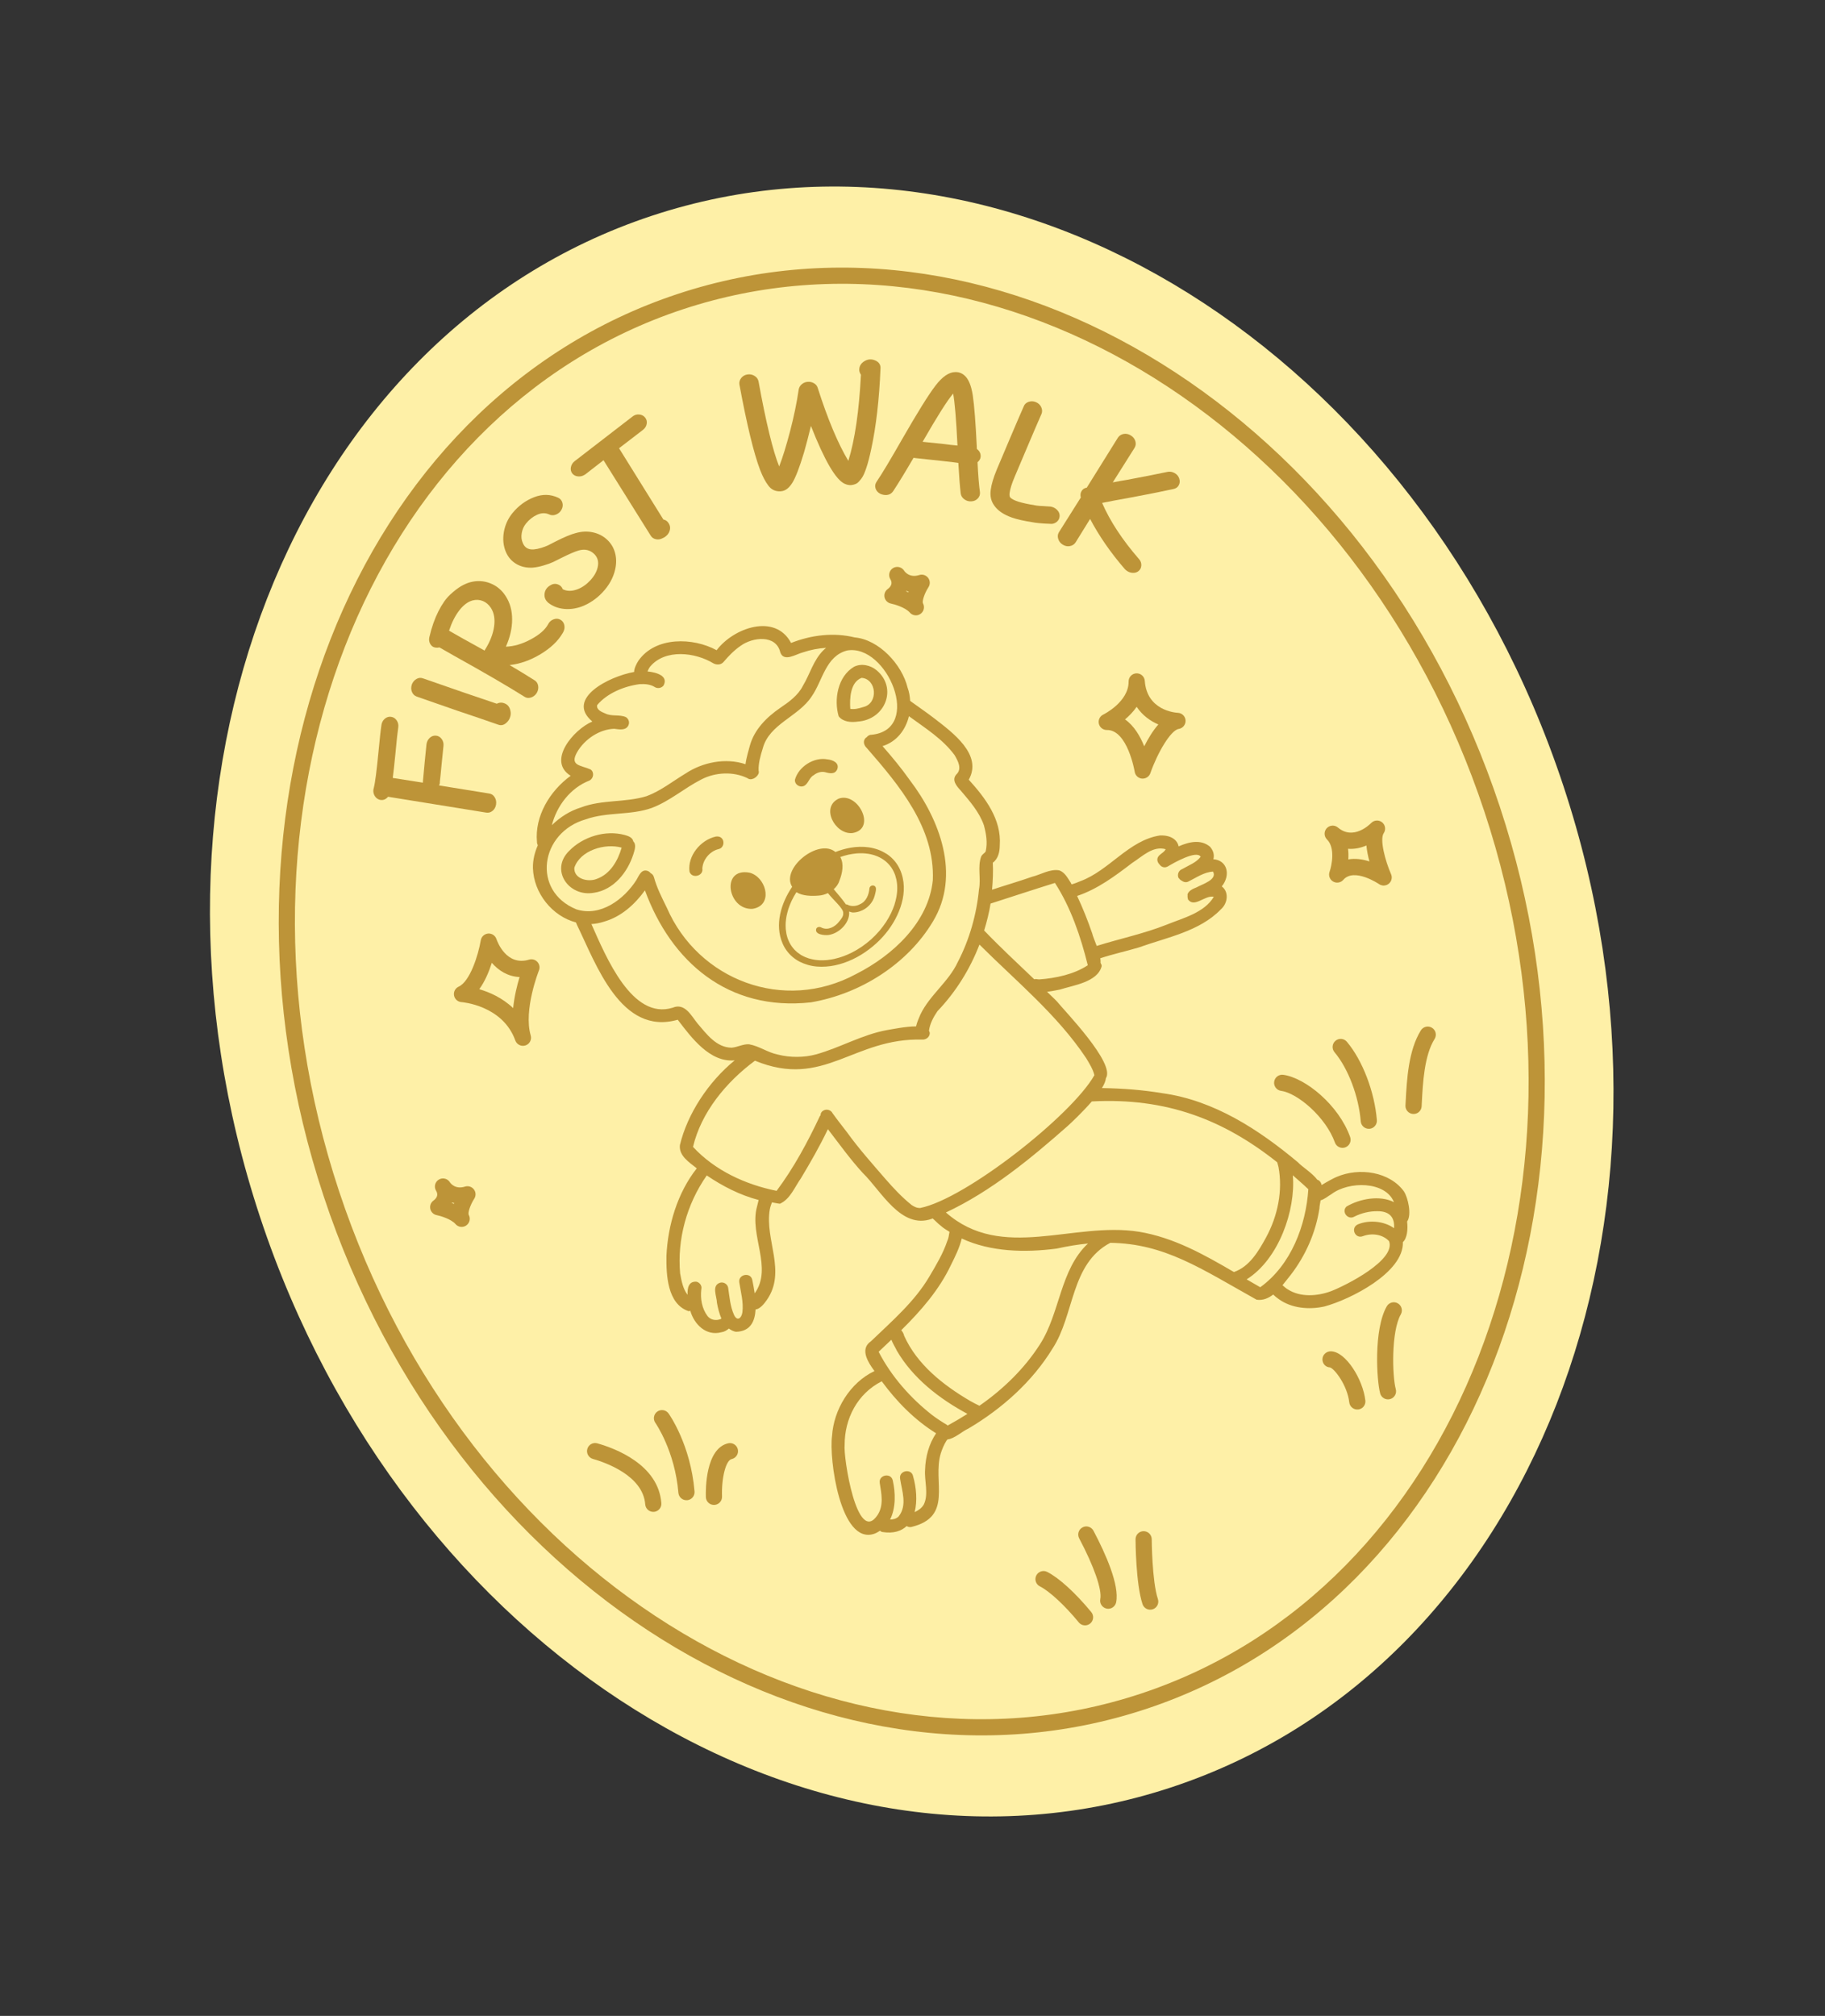 <?xml version="1.0" encoding="UTF-8"?> <svg xmlns="http://www.w3.org/2000/svg" width="115" height="127" viewBox="0 0 115 127" fill="none"><rect x="0" y="0" width="115" height="127" fill="#333333" stroke="none"/><path d="M73.844 112.589C96.52 105.079 107.564 76.831 98.51 49.495C89.457 22.16 63.735 6.088 41.059 13.599C18.383 21.109 7.339 49.357 16.393 76.692C25.446 104.028 51.168 120.099 73.844 112.589Z" fill="#FEF0A7"></path><path d="M72.215 107.664C51.782 114.432 28.537 99.943 20.397 75.366C12.257 50.79 22.258 25.291 42.691 18.523C63.124 11.756 86.37 26.245 94.509 50.82C102.649 75.396 92.648 100.897 72.215 107.664ZM43.012 19.492C23.114 26.083 13.403 51.004 21.366 75.046C29.329 99.089 51.996 113.287 71.894 106.696C91.793 100.106 101.504 75.184 93.541 51.142C85.578 27.1 62.911 12.902 43.012 19.492Z" fill="#BD9438"></path><path d="M84.757 72.288C84.495 72.375 84.21 72.237 84.117 71.976C83.553 70.397 81.781 68.868 80.726 68.723C80.447 68.685 80.251 68.427 80.29 68.149C80.328 67.869 80.584 67.674 80.865 67.712C82.261 67.904 84.36 69.62 85.078 71.632C85.172 71.898 85.034 72.19 84.769 72.284L84.758 72.288L84.757 72.288Z" fill="#BD9438"></path><path d="M86.415 71.088C86.377 71.1 86.337 71.109 86.296 71.112C86.015 71.135 85.769 70.925 85.746 70.645C85.617 69.059 84.952 67.308 84.092 66.288C83.911 66.072 83.938 65.75 84.153 65.569C84.368 65.386 84.69 65.415 84.871 65.63C85.857 66.8 86.616 68.781 86.761 70.562C86.781 70.802 86.632 71.016 86.414 71.088L86.415 71.088Z" fill="#BD9438"></path><path d="M89.233 70.154C89.174 70.173 89.11 70.183 89.045 70.179C88.764 70.163 88.547 69.923 88.563 69.642L88.576 69.411C88.648 68.045 88.745 66.175 89.534 64.912C89.683 64.673 89.998 64.6 90.237 64.75C90.476 64.9 90.549 65.214 90.399 65.453C89.749 66.493 89.66 68.21 89.594 69.465L89.582 69.698C89.57 69.914 89.426 70.091 89.233 70.154L89.233 70.154Z" fill="#BD9438"></path><path d="M85.69 88.773C85.657 88.784 85.622 88.792 85.587 88.796C85.307 88.827 85.054 88.626 85.022 88.347C84.9 87.275 84.1 86.236 83.811 86.146C83.529 86.137 83.324 85.904 83.332 85.623C83.34 85.341 83.589 85.121 83.872 85.13C84.808 85.157 85.884 86.9 86.036 88.231C86.063 88.476 85.914 88.699 85.69 88.773Z" fill="#BD9438"></path><path d="M87.622 88.133C87.613 88.136 87.605 88.139 87.597 88.141C87.325 88.216 87.044 88.056 86.97 87.785C86.75 86.983 86.547 83.763 87.385 82.298C87.525 82.054 87.835 81.968 88.08 82.109C88.324 82.248 88.409 82.56 88.27 82.805C87.654 83.883 87.73 86.701 87.953 87.515C88.026 87.778 87.878 88.049 87.622 88.134L87.622 88.133Z" fill="#BD9438"></path><path d="M68.533 102.37C68.339 102.435 68.117 102.378 67.979 102.21C67.092 101.132 66.129 100.241 65.527 99.939C65.275 99.813 65.174 99.506 65.3 99.255C65.427 99.003 65.734 98.901 65.985 99.028C66.726 99.4 67.766 100.348 68.766 101.562C68.945 101.779 68.915 102.101 68.697 102.28C68.647 102.321 68.592 102.351 68.533 102.37Z" fill="#BD9438"></path><path d="M69.994 101.324C69.913 101.351 69.824 101.358 69.734 101.341C69.458 101.285 69.278 101.017 69.334 100.741C69.451 100.153 68.941 98.686 68.002 96.912C67.871 96.663 67.966 96.354 68.215 96.223C68.461 96.09 68.772 96.186 68.904 96.436C69.674 97.894 70.549 99.86 70.333 100.94C70.295 101.126 70.161 101.269 69.992 101.325L69.994 101.324Z" fill="#BD9438"></path><path d="M72.638 101.383C72.37 101.472 72.082 101.326 71.994 101.059C71.569 99.776 71.555 97.088 71.555 96.975C71.553 96.692 71.781 96.463 72.063 96.463C72.344 96.463 72.574 96.691 72.575 96.972C72.575 96.998 72.589 99.61 72.963 100.739C73.051 101.007 72.906 101.295 72.639 101.384L72.638 101.383Z" fill="#BD9438"></path><path d="M41.328 95.22C41.288 95.233 41.248 95.241 41.205 95.245C40.923 95.266 40.679 95.055 40.658 94.775C40.52 92.943 38.1 92.12 37.362 91.911C37.09 91.834 36.933 91.552 37.009 91.281C37.086 91.009 37.368 90.852 37.638 90.929C38.791 91.255 41.492 92.276 41.674 94.698C41.692 94.937 41.543 95.149 41.327 95.22L41.328 95.22Z" fill="#BD9438"></path><path d="M43.417 94.487C43.38 94.499 43.34 94.508 43.299 94.511C43.018 94.534 42.772 94.326 42.748 94.045C42.529 91.408 41.31 89.656 41.298 89.639C41.135 89.409 41.189 89.091 41.419 88.928C41.648 88.765 41.966 88.818 42.129 89.047C42.186 89.127 43.522 91.029 43.765 93.96C43.785 94.2 43.636 94.415 43.417 94.487Z" fill="#BD9438"></path><path d="M45.15 94.782C45.104 94.797 45.056 94.806 45.006 94.808C44.724 94.818 44.489 94.597 44.479 94.315C44.463 93.805 44.461 91.253 45.886 90.925C46.161 90.864 46.433 91.037 46.494 91.312C46.556 91.587 46.378 91.857 46.108 91.921C45.74 91.986 45.458 93.105 45.497 94.281C45.505 94.513 45.358 94.713 45.149 94.782L45.15 94.782Z" fill="#BD9438"></path><path d="M24.035 45.672C24.061 45.507 24.134 45.375 24.253 45.275C24.373 45.176 24.506 45.138 24.651 45.16C24.797 45.183 24.914 45.261 25.002 45.392C25.089 45.524 25.12 45.672 25.094 45.838C25.051 46.115 24.994 46.639 24.924 47.41C24.854 48.126 24.796 48.659 24.748 49.01L26.647 49.307C26.645 49.269 26.646 49.232 26.652 49.195C26.675 48.944 26.711 48.559 26.759 48.038C26.813 47.528 26.852 47.151 26.872 46.91C26.89 46.742 26.956 46.604 27.068 46.495C27.181 46.386 27.311 46.335 27.46 46.344C27.608 46.353 27.73 46.421 27.827 46.55C27.924 46.679 27.963 46.826 27.945 46.993C27.924 47.235 27.885 47.615 27.829 48.135C27.782 48.647 27.744 49.022 27.715 49.263C27.72 49.282 27.721 49.301 27.718 49.32C27.711 49.366 27.694 49.42 27.668 49.482L30.831 49.992C30.977 50.014 31.091 50.094 31.174 50.23C31.257 50.365 31.285 50.515 31.259 50.682C31.233 50.848 31.16 50.98 31.041 51.08C30.921 51.179 30.788 51.217 30.643 51.194L24.452 50.195C24.299 50.379 24.114 50.439 23.9 50.378C23.758 50.328 23.653 50.23 23.583 50.088C23.515 49.946 23.505 49.792 23.555 49.631C23.637 49.323 23.736 48.556 23.853 47.33C23.928 46.531 23.989 45.979 24.037 45.675L24.035 45.672Z" fill="#BD9438"></path><path d="M31.647 44.27C31.936 44.321 32.108 44.492 32.164 44.782C32.198 44.924 32.187 45.07 32.13 45.218C32.084 45.34 32.013 45.443 31.92 45.526C31.754 45.683 31.576 45.724 31.384 45.65C30.718 45.416 29.862 45.124 28.817 44.774C27.791 44.421 26.937 44.125 26.255 43.883C26.117 43.83 26.018 43.733 25.958 43.59C25.898 43.448 25.896 43.292 25.951 43.124C26.011 42.968 26.108 42.851 26.244 42.773C26.379 42.695 26.52 42.684 26.665 42.74C27.332 42.974 28.181 43.27 29.215 43.625C30.08 43.915 30.777 44.153 31.305 44.334C31.415 44.276 31.529 44.255 31.646 44.27L31.647 44.27Z" fill="#BD9438"></path><path d="M34.54 39.324C34.618 39.174 34.734 39.072 34.886 39.016C35.038 38.959 35.18 38.967 35.309 39.038C35.438 39.11 35.522 39.22 35.557 39.37C35.592 39.521 35.571 39.671 35.493 39.82C35.475 39.852 35.458 39.88 35.444 39.904C35.155 40.394 34.694 40.831 34.059 41.213C33.423 41.596 32.775 41.825 32.111 41.899C32.713 42.253 33.236 42.572 33.679 42.855C33.807 42.93 33.883 43.046 33.911 43.203C33.937 43.359 33.908 43.509 33.823 43.654L33.817 43.666C33.724 43.806 33.602 43.899 33.452 43.945C33.3 43.992 33.164 43.973 33.041 43.89C32.048 43.262 30.557 42.394 28.568 41.287C28.37 41.17 28.076 41.003 27.69 40.786C27.612 40.805 27.538 40.81 27.467 40.801C27.314 40.787 27.197 40.713 27.118 40.58C27.039 40.446 27.018 40.3 27.056 40.138C27.2 39.52 27.389 38.98 27.623 38.517C27.857 38.055 28.104 37.703 28.365 37.462C28.626 37.221 28.854 37.045 29.048 36.932C29.243 36.82 29.432 36.737 29.617 36.684C30.058 36.565 30.484 36.586 30.895 36.747C31.305 36.908 31.633 37.184 31.879 37.578C32.141 37.991 32.272 38.474 32.271 39.025C32.271 39.577 32.14 40.148 31.878 40.74C32.383 40.724 32.907 40.57 33.449 40.279C33.992 39.988 34.356 39.67 34.54 39.325L34.54 39.324ZM30.568 40.924C30.88 40.426 31.068 39.943 31.135 39.474C31.201 39.006 31.136 38.615 30.938 38.303C30.803 38.094 30.632 37.948 30.425 37.863C30.217 37.779 30 37.768 29.773 37.828C29.476 37.912 29.198 38.122 28.94 38.456C28.681 38.79 28.467 39.216 28.296 39.732C28.627 39.916 28.915 40.08 29.164 40.226C29.669 40.502 30.125 40.755 30.533 40.985C30.552 40.953 30.564 40.933 30.569 40.925L30.568 40.924Z" fill="#BD9438"></path><path d="M36.279 33.584C36.654 33.477 37.016 33.462 37.367 33.539C37.719 33.616 38.02 33.774 38.27 34.012C38.513 34.244 38.677 34.522 38.761 34.846C38.845 35.169 38.846 35.511 38.765 35.871C38.646 36.401 38.375 36.889 37.952 37.334C37.573 37.733 37.143 38.024 36.661 38.208C36.28 38.347 35.904 38.397 35.533 38.359C35.161 38.321 34.837 38.196 34.562 37.985C34.365 37.823 34.283 37.623 34.317 37.384C34.35 37.159 34.474 36.987 34.688 36.869C34.826 36.782 34.969 36.76 35.115 36.803C35.262 36.846 35.369 36.933 35.438 37.062C35.444 37.08 35.449 37.099 35.454 37.116C35.72 37.254 36.028 37.257 36.378 37.128C36.679 37.015 36.95 36.827 37.194 36.564C37.439 36.302 37.594 36.028 37.66 35.744C37.741 35.396 37.665 35.113 37.433 34.891C37.17 34.642 36.846 34.572 36.461 34.68C36.224 34.751 35.88 34.898 35.427 35.123C35.182 35.25 34.988 35.346 34.848 35.411C34.706 35.477 34.513 35.547 34.266 35.62C34.02 35.695 33.786 35.742 33.563 35.761C33.179 35.782 32.838 35.706 32.54 35.531C32.241 35.357 32.021 35.104 31.879 34.777C31.715 34.39 31.672 33.97 31.75 33.517C31.829 33.065 32.014 32.662 32.305 32.309C32.68 31.856 33.131 31.527 33.659 31.322C34.188 31.118 34.695 31.131 35.179 31.36C35.312 31.423 35.399 31.528 35.44 31.676C35.48 31.824 35.461 31.97 35.381 32.113C35.302 32.257 35.186 32.357 35.033 32.418C34.88 32.478 34.733 32.473 34.594 32.405C34.363 32.301 34.114 32.309 33.848 32.428C33.582 32.548 33.348 32.731 33.148 32.977C33.007 33.15 32.916 33.353 32.876 33.585C32.836 33.817 32.859 34.025 32.945 34.21C33.063 34.503 33.292 34.638 33.633 34.613C33.781 34.6 33.94 34.568 34.108 34.516C34.277 34.464 34.417 34.412 34.531 34.358C34.643 34.305 34.804 34.222 35.011 34.112C35.54 33.843 35.962 33.666 36.28 33.583L36.279 33.584Z" fill="#BD9438"></path><path d="M40.267 26.112C40.429 26.124 40.555 26.187 40.649 26.302C40.743 26.418 40.777 26.551 40.751 26.704C40.724 26.855 40.645 26.983 40.511 27.085L39.008 28.239L41.801 32.728C41.94 32.757 42.042 32.825 42.108 32.929C42.228 33.087 42.256 33.264 42.191 33.458C42.137 33.618 42.026 33.75 41.861 33.853C41.837 33.868 41.803 33.885 41.759 33.902C41.621 33.979 41.479 34.002 41.334 33.971C41.188 33.941 41.078 33.866 41.005 33.748L38.03 28.994L36.887 29.881C36.87 29.891 36.851 29.902 36.828 29.917C36.702 29.996 36.565 30.028 36.418 30.012C36.271 29.997 36.156 29.939 36.069 29.837C35.976 29.722 35.944 29.587 35.974 29.432C36.004 29.277 36.086 29.149 36.22 29.046L39.834 26.259C39.963 26.149 40.108 26.1 40.268 26.112L40.267 26.112Z" fill="#BD9438"></path><path d="M55.181 22.72C55.395 22.826 55.495 22.987 55.484 23.203C55.404 25.162 55.209 26.855 54.901 28.28C54.799 28.766 54.695 29.167 54.588 29.485C54.483 29.802 54.376 30.029 54.27 30.164C54.163 30.301 54.082 30.389 54.024 30.431C53.967 30.473 53.892 30.506 53.8 30.53C53.608 30.586 53.416 30.568 53.221 30.476C52.659 30.215 51.952 29.001 51.1 26.833C50.959 27.421 50.816 27.973 50.669 28.487C50.38 29.449 50.132 30.094 49.923 30.424C49.716 30.753 49.482 30.928 49.222 30.948C49.193 30.951 49.171 30.953 49.152 30.954C48.853 30.961 48.61 30.844 48.424 30.603C48.237 30.362 48.061 30.029 47.897 29.605C47.497 28.549 47.062 26.752 46.592 24.218C46.572 24.071 46.61 23.936 46.708 23.813C46.806 23.691 46.936 23.616 47.097 23.591C47.258 23.566 47.408 23.596 47.545 23.68C47.683 23.764 47.766 23.878 47.797 24.025C48.27 26.625 48.705 28.413 49.099 29.387C49.316 28.827 49.546 28.085 49.787 27.165C50.027 26.244 50.209 25.366 50.33 24.532C50.357 24.398 50.423 24.288 50.529 24.201C50.634 24.115 50.757 24.066 50.896 24.055C51.035 24.044 51.166 24.074 51.288 24.142C51.41 24.211 51.49 24.31 51.528 24.439C52.158 26.408 52.801 27.941 53.457 29.035C53.867 27.717 54.132 25.908 54.251 23.607C54.198 23.529 54.163 23.445 54.148 23.356C54.127 23.094 54.238 22.892 54.479 22.749C54.702 22.616 54.934 22.607 55.178 22.72L55.181 22.72Z" fill="#BD9438"></path><path d="M61.75 31.014C61.765 31.158 61.721 31.286 61.619 31.399C61.516 31.511 61.381 31.573 61.214 31.584C61.047 31.596 60.898 31.553 60.767 31.457C60.636 31.362 60.559 31.238 60.537 31.084C60.485 30.635 60.435 29.995 60.388 29.163C60.259 29.143 59.931 29.103 59.402 29.044C58.576 28.955 58.001 28.893 57.677 28.858C57.668 28.857 57.659 28.855 57.65 28.854C57.631 28.851 57.604 28.847 57.567 28.841C57.024 29.77 56.597 30.467 56.288 30.934C56.152 31.137 55.951 31.218 55.684 31.175C55.601 31.161 55.525 31.137 55.455 31.101C55.308 31.02 55.212 30.907 55.169 30.762C55.126 30.618 55.148 30.483 55.234 30.354C55.566 29.867 56.103 28.97 56.848 27.666C57.811 25.988 58.51 24.866 58.945 24.298C59.379 23.731 59.794 23.446 60.191 23.441C60.409 23.434 60.6 23.502 60.767 23.645C61.025 23.861 61.202 24.28 61.297 24.902C61.392 25.524 61.477 26.611 61.552 28.162C61.548 28.194 61.55 28.236 61.56 28.288C61.729 28.415 61.807 28.577 61.794 28.775C61.782 28.906 61.718 29.021 61.598 29.119C61.638 29.949 61.688 30.581 61.751 31.015L61.75 31.014ZM59.515 27.977C59.589 27.988 59.719 28.005 59.904 28.026C60.089 28.047 60.233 28.062 60.335 28.069C60.252 26.392 60.16 25.301 60.061 24.794C59.689 25.233 59.048 26.247 58.138 27.833C58.379 27.855 58.838 27.903 59.515 27.977Z" fill="#BD9438"></path><path d="M66.61 32.123C66.727 32.239 66.781 32.372 66.772 32.522C66.763 32.671 66.697 32.794 66.574 32.889C66.451 32.985 66.309 33.022 66.149 32.999C66.082 32.993 65.971 32.987 65.813 32.984C65.542 32.966 65.342 32.947 65.211 32.926L65.141 32.914C64.541 32.822 64.078 32.718 63.753 32.602C63.236 32.417 62.866 32.164 62.645 31.841C62.447 31.562 62.376 31.235 62.43 30.861C62.473 30.519 62.6 30.089 62.815 29.572C63.009 29.11 63.288 28.45 63.652 27.594C64.021 26.723 64.306 26.061 64.507 25.609C64.557 25.469 64.658 25.373 64.81 25.318C64.963 25.264 65.117 25.269 65.272 25.332C65.428 25.396 65.539 25.499 65.607 25.641C65.675 25.783 65.684 25.924 65.635 26.063C65.432 26.523 65.145 27.188 64.776 28.06C64.412 28.916 64.134 29.571 63.943 30.026C63.759 30.458 63.651 30.802 63.618 31.061C63.606 31.179 63.615 31.265 63.645 31.319C63.791 31.52 64.323 31.692 65.241 31.836L65.324 31.852C65.409 31.865 65.563 31.876 65.787 31.886C65.97 31.899 66.106 31.908 66.193 31.913C66.352 31.935 66.491 32.005 66.609 32.12L66.61 32.123Z" fill="#BD9438"></path><path d="M71.77 35.216C71.88 35.341 71.929 35.479 71.918 35.631C71.908 35.783 71.842 35.904 71.722 35.994C71.627 36.062 71.517 36.093 71.394 36.09C71.271 36.087 71.157 36.054 71.053 35.991C70.989 35.953 70.934 35.91 70.887 35.861C69.99 34.825 69.258 33.769 68.691 32.693L67.77 34.181C67.685 34.303 67.567 34.377 67.414 34.404C67.261 34.432 67.113 34.402 66.97 34.314C66.826 34.227 66.731 34.106 66.683 33.952C66.635 33.798 66.649 33.657 66.726 33.532L68.106 31.342C68.069 31.204 68.081 31.077 68.141 30.96C68.21 30.828 68.324 30.749 68.482 30.721L68.489 30.71L70.45 27.562C70.535 27.441 70.653 27.367 70.806 27.338C70.959 27.311 71.107 27.341 71.25 27.428C71.401 27.52 71.499 27.642 71.543 27.794C71.587 27.945 71.57 28.085 71.494 28.211L70.12 30.39C70.382 30.337 70.687 30.283 71.037 30.226C72.183 30.01 73.025 29.844 73.563 29.729C73.715 29.696 73.863 29.72 74.011 29.799C74.159 29.879 74.257 29.994 74.307 30.145C74.357 30.296 74.349 30.437 74.279 30.569C74.21 30.7 74.097 30.779 73.938 30.808C73.382 30.932 72.532 31.102 71.386 31.319C70.518 31.473 69.872 31.595 69.448 31.683C69.948 32.834 70.721 34.01 71.767 35.214L71.77 35.216Z" fill="#BD9438"></path><path d="M33.112 65.861L33.109 65.861C32.847 65.946 32.565 65.808 32.472 65.549C31.672 63.327 29.105 63.134 29.079 63.132C28.846 63.117 28.653 62.945 28.611 62.714C28.568 62.484 28.689 62.255 28.901 62.159C29.611 61.836 30.133 60.196 30.296 59.237C30.335 59.006 30.526 58.833 30.76 58.813C30.994 58.795 31.21 58.94 31.283 59.162C31.343 59.337 31.913 60.882 33.342 60.456C33.529 60.4 33.733 60.456 33.865 60.601C33.997 60.746 34.034 60.954 33.961 61.135C33.951 61.16 32.974 63.623 33.442 65.234C33.519 65.498 33.374 65.775 33.113 65.861L33.112 65.861ZM30.201 62.319C30.834 62.504 31.647 62.854 32.335 63.51C32.411 62.766 32.586 62.063 32.74 61.553C31.985 61.52 31.404 61.13 30.991 60.657C30.817 61.202 30.562 61.822 30.201 62.318L30.201 62.319Z" fill="#BD9438"></path><path d="M72.166 49.027C72.101 49.049 72.031 49.057 71.959 49.051C71.726 49.029 71.537 48.853 71.502 48.622C71.498 48.595 71.049 45.968 69.747 45.989C69.508 45.992 69.297 45.828 69.243 45.594C69.189 45.361 69.304 45.12 69.521 45.018C69.536 45.01 71.127 44.229 71.118 42.934C71.116 42.658 71.332 42.431 71.608 42.42C71.883 42.41 72.118 42.619 72.137 42.894C72.269 44.747 74.025 44.896 74.225 44.907C74.486 44.921 74.695 45.13 74.708 45.392C74.72 45.653 74.534 45.88 74.276 45.921C73.767 46.004 72.936 47.428 72.487 48.712C72.434 48.865 72.312 48.979 72.166 49.027ZM70.891 45.322C71.467 45.721 71.852 46.394 72.102 47.016C72.341 46.544 72.641 46.039 72.991 45.641C72.491 45.425 71.986 45.071 71.626 44.528C71.406 44.846 71.144 45.111 70.892 45.322L70.891 45.322Z" fill="#BD9438"></path><path d="M87.351 55.763C87.201 55.813 87.033 55.791 86.897 55.697C86.882 55.686 85.328 54.641 84.647 55.429C84.486 55.614 84.216 55.659 84.004 55.536C83.793 55.413 83.698 55.156 83.781 54.924C83.916 54.536 84.153 53.41 83.62 52.887C83.425 52.694 83.416 52.382 83.601 52.178C83.787 51.977 84.099 51.956 84.308 52.134C85.271 52.953 86.293 51.961 86.406 51.846C86.59 51.658 86.889 51.64 87.094 51.807C87.298 51.975 87.342 52.269 87.194 52.487C86.927 52.883 87.291 54.242 87.656 55.072C87.749 55.282 87.69 55.527 87.513 55.672C87.463 55.713 87.408 55.743 87.35 55.763L87.351 55.763ZM84.961 54.142C85.401 54.064 85.864 54.131 86.293 54.269C86.206 53.951 86.133 53.605 86.103 53.264C85.753 53.414 85.357 53.505 84.945 53.473C84.974 53.702 84.976 53.93 84.961 54.142Z" fill="#BD9438"></path><path d="M29.25 77.268C29.06 77.332 28.843 77.277 28.705 77.118C28.422 76.792 27.733 76.594 27.514 76.551C27.315 76.512 27.159 76.359 27.115 76.16C27.071 75.963 27.147 75.758 27.311 75.638C27.621 75.41 27.577 75.18 27.485 75.025L27.481 75.019C27.335 74.782 27.405 74.47 27.64 74.32C27.858 74.183 28.142 74.228 28.305 74.421C28.317 74.436 28.33 74.454 28.341 74.47C28.345 74.475 28.348 74.481 28.351 74.485C28.407 74.568 28.705 74.943 29.301 74.754C29.507 74.689 29.732 74.76 29.862 74.932C29.993 75.103 30.001 75.339 29.883 75.519C29.62 75.926 29.472 76.419 29.537 76.536C29.663 76.764 29.596 77.052 29.383 77.201C29.341 77.231 29.297 77.252 29.251 77.267L29.25 77.268ZM28.466 75.781C28.514 75.8 28.561 75.82 28.609 75.842C28.614 75.826 28.62 75.809 28.625 75.793C28.574 75.783 28.524 75.77 28.476 75.756C28.473 75.764 28.47 75.773 28.466 75.781L28.466 75.781Z" fill="#BD9438"></path><path d="M57.876 38.741C57.685 38.804 57.468 38.75 57.33 38.59C57.047 38.265 56.357 38.067 56.138 38.024C55.94 37.983 55.783 37.831 55.739 37.633C55.695 37.436 55.772 37.231 55.935 37.111C56.246 36.883 56.202 36.653 56.11 36.499L56.106 36.493C55.96 36.256 56.03 35.944 56.265 35.794C56.482 35.657 56.766 35.702 56.928 35.894C56.941 35.91 56.953 35.927 56.965 35.944C56.968 35.949 56.971 35.954 56.975 35.958C57.031 36.041 57.327 36.417 57.925 36.227C58.13 36.161 58.355 36.233 58.484 36.404C58.615 36.576 58.624 36.811 58.506 36.992C58.243 37.398 58.096 37.892 58.16 38.008C58.286 38.237 58.219 38.524 58.006 38.673C57.964 38.703 57.92 38.724 57.874 38.739L57.876 38.741ZM57.092 37.253C57.139 37.273 57.187 37.293 57.235 37.315C57.239 37.297 57.245 37.281 57.25 37.266C57.199 37.255 57.15 37.243 57.101 37.229C57.098 37.237 57.095 37.245 57.091 37.254L57.092 37.253Z" fill="#BD9438"></path><path d="M47.423 57.256C47.496 57.243 47.565 57.227 47.629 57.206C48.715 56.846 48.223 55.23 47.235 54.979C45.397 54.632 45.846 57.352 47.424 57.256L47.423 57.256Z" fill="#BD9438"></path><path d="M53.696 52.484C53.775 52.472 53.846 52.456 53.913 52.433C54.529 52.229 54.56 51.6 54.29 51.071C54.019 50.536 53.443 50.103 52.855 50.311C51.69 50.849 52.617 52.574 53.697 52.483L53.696 52.484Z" fill="#BD9438"></path><path d="M43.975 55.158C44.154 55.099 44.296 54.94 44.257 54.718C44.285 54.17 44.718 53.632 45.269 53.495C45.74 53.402 45.692 52.619 45.109 52.702C44.132 52.917 43.313 53.938 43.449 54.915C43.526 55.161 43.774 55.224 43.974 55.158L43.975 55.158Z" fill="#BD9438"></path><path d="M50.481 49.549C50.535 49.549 50.582 49.541 50.625 49.527C50.928 49.427 50.976 48.986 51.279 48.834C51.449 48.69 51.728 48.588 51.961 48.639C52.258 48.718 52.621 48.816 52.764 48.446C52.899 48.051 52.466 47.87 52.137 47.84C51.285 47.675 50.311 48.308 50.092 49.124C50.069 49.326 50.232 49.507 50.429 49.541C50.446 49.544 50.463 49.545 50.482 49.547L50.481 49.549Z" fill="#BD9438"></path><path d="M49.923 60.27C50.066 60.391 50.223 60.502 50.392 60.587C50.557 60.669 50.727 60.736 50.905 60.787C51.274 60.895 51.668 60.921 52.052 60.893C52.428 60.869 52.799 60.786 53.157 60.667L53.178 60.66C53.937 60.402 54.626 59.966 55.217 59.43C55.77 58.929 56.231 58.318 56.543 57.649C56.843 57.008 57.018 56.284 56.932 55.585C56.886 55.208 56.772 54.848 56.575 54.522C56.399 54.232 56.147 53.97 55.858 53.787C55.695 53.687 55.529 53.601 55.352 53.535C55.158 53.464 54.958 53.413 54.754 53.383C54.373 53.327 53.975 53.34 53.593 53.406C53.267 53.464 52.95 53.554 52.644 53.676C51.576 52.784 49.187 54.714 49.916 55.869C49.21 56.916 48.805 58.261 49.314 59.438C49.449 59.753 49.66 60.044 49.924 60.269L49.923 60.27ZM49.555 58.827C49.538 58.728 49.523 58.63 49.513 58.528C49.504 58.396 49.503 58.263 49.509 58.131C49.52 57.992 49.537 57.859 49.56 57.725C49.592 57.572 49.632 57.416 49.678 57.263C49.731 57.103 49.803 56.921 49.887 56.741C49.968 56.573 50.07 56.387 50.185 56.206C50.583 56.456 51.146 56.457 51.606 56.42C51.806 56.406 51.994 56.346 52.17 56.264C52.5 56.691 53.163 57.243 53.134 57.519C53.157 57.73 52.997 57.907 52.87 58.064C52.629 58.384 52.173 58.635 51.77 58.44C51.669 58.373 51.502 58.381 51.439 58.501C51.308 58.88 51.941 58.932 52.203 58.904C52.28 58.895 52.359 58.875 52.439 58.849C53.036 58.651 53.568 58.035 53.505 57.426C53.587 57.443 53.661 57.486 53.747 57.486C53.895 57.486 54.037 57.46 54.174 57.415C54.634 57.262 55.006 56.881 55.124 56.404C55.163 56.205 55.319 55.837 55.019 55.784C54.909 55.774 54.797 55.855 54.787 55.965C54.752 56.364 54.585 56.8 54.184 56.969C53.948 57.099 53.63 57.125 53.39 56.987C53.361 56.972 53.336 56.982 53.308 56.98C53.074 56.649 52.802 56.334 52.536 56.02C52.693 55.877 52.825 55.707 52.892 55.491C53.077 55.029 53.2 54.424 52.947 53.992C53.1 53.938 53.28 53.886 53.462 53.843C53.614 53.811 53.794 53.782 53.974 53.764C54.091 53.756 54.231 53.752 54.372 53.756C54.49 53.762 54.611 53.773 54.729 53.791C54.819 53.806 54.934 53.831 55.047 53.863C55.122 53.887 55.22 53.92 55.316 53.962C55.392 53.995 55.488 54.045 55.582 54.1C55.64 54.136 55.718 54.19 55.792 54.249C55.859 54.304 55.921 54.361 55.978 54.422C56.042 54.491 56.103 54.564 56.16 54.643C56.208 54.714 56.254 54.789 56.293 54.866C56.334 54.949 56.372 55.035 56.405 55.123C56.432 55.206 56.46 55.306 56.484 55.407C56.506 55.517 56.523 55.634 56.533 55.752C56.54 55.878 56.54 56.003 56.534 56.13C56.523 56.255 56.51 56.38 56.487 56.503C56.455 56.674 56.41 56.843 56.359 57.012C56.299 57.185 56.231 57.353 56.152 57.521C56.065 57.701 55.955 57.897 55.831 58.089C55.706 58.278 55.565 58.466 55.413 58.647C55.249 58.834 55.077 59.011 54.892 59.181L54.882 59.189C54.882 59.189 54.882 59.191 54.88 59.191C54.695 59.354 54.5 59.506 54.297 59.646C54.095 59.783 53.887 59.905 53.669 60.017C53.509 60.097 53.319 60.179 53.126 60.25C52.96 60.31 52.767 60.366 52.569 60.411L52.56 60.414C52.56 60.414 52.554 60.414 52.55 60.416C52.412 60.443 52.268 60.466 52.124 60.482C52.122 60.483 52.113 60.484 52.105 60.483L52.104 60.484C51.957 60.497 51.814 60.5 51.666 60.496C51.561 60.491 51.455 60.481 51.348 60.466C51.218 60.444 51.089 60.415 50.962 60.379C50.907 60.361 50.828 60.332 50.749 60.3C50.658 60.261 50.573 60.217 50.487 60.169L50.484 60.167C50.484 60.167 50.476 60.162 50.471 60.16C50.397 60.112 50.314 60.053 50.233 59.991C50.175 59.941 50.119 59.887 50.066 59.834C50.009 59.769 49.952 59.704 49.902 59.634C49.844 59.553 49.792 59.468 49.745 59.378C49.708 59.302 49.666 59.206 49.63 59.108C49.607 59.032 49.578 58.932 49.555 58.828L49.555 58.827Z" fill="#BD9438"></path><path d="M37.425 56.244C38.681 56.057 39.542 54.953 39.906 53.83C39.983 53.571 40.123 53.224 39.905 53.006C39.863 52.76 39.588 52.666 39.372 52.605C38.154 52.274 36.734 52.707 35.859 53.61C34.638 54.817 35.849 56.529 37.425 56.243L37.425 56.244ZM36.192 54.664C36.557 53.568 38.124 53.105 39.172 53.4C39.172 53.4 39.172 53.4 39.172 53.401C38.937 54.212 38.464 55.062 37.603 55.37C37.046 55.597 36.143 55.36 36.192 54.664Z" fill="#BD9438"></path><path d="M54.039 45.46C55.789 45.347 56.575 43.344 55.237 42.226C54.862 41.91 54.275 41.769 53.81 42.009C52.782 42.62 52.539 44.085 52.848 45.125C53.116 45.477 53.614 45.522 54.04 45.461L54.039 45.46ZM54.294 42.704C55.243 42.775 55.364 44.308 54.412 44.539C54.145 44.622 53.86 44.705 53.58 44.657C53.535 44.022 53.571 42.976 54.294 42.704Z" fill="#BD9438"></path><path d="M88.484 75.08C87.576 73.808 85.65 73.533 84.227 74.144C84.041 74.22 83.633 74.442 83.281 74.656C83.246 74.492 83.16 74.372 83.004 74.318C82.701 73.905 82.012 73.478 81.791 73.227C79.337 71.177 76.513 69.317 73.227 68.868C71.997 68.663 70.75 68.568 69.498 68.549C69.477 68.551 69.455 68.55 69.434 68.55C69.583 68.311 69.672 68.099 69.688 67.922C70.302 66.995 67.088 63.694 66.6 63.088C66.401 62.878 66.183 62.688 65.979 62.483C66.249 62.449 66.519 62.394 66.78 62.344C67.648 62.067 69.157 61.875 69.418 60.875C69.429 60.796 69.387 60.729 69.35 60.664C69.354 60.572 69.35 60.475 69.332 60.37C70.132 60.105 70.958 59.929 71.765 59.687C73.526 59.054 75.584 58.681 76.922 57.298C77.397 56.887 77.43 56.16 76.988 55.843C77.566 55.132 77.341 54.194 76.459 54.131C76.524 53.883 76.482 53.618 76.248 53.343C75.681 52.867 74.949 53.023 74.269 53.321C74.189 52.913 73.78 52.599 73.08 52.635C71.118 52.943 69.902 54.843 68.072 55.516C67.933 55.577 67.719 55.663 67.523 55.716C67.504 55.683 67.492 55.646 67.473 55.612C67.281 55.322 67.107 54.963 66.755 54.834C66.172 54.723 65.59 55.099 65.031 55.237C64.198 55.528 63.351 55.774 62.513 56.051C62.563 55.486 62.589 54.918 62.56 54.35C62.905 54.096 62.996 53.66 62.999 53.262C63.117 51.623 62.092 50.274 61.045 49.12C61.935 47.54 60.022 46.151 58.913 45.287C58.405 44.895 57.873 44.534 57.353 44.157C57.334 43.87 57.29 43.588 57.192 43.327C56.836 41.851 55.376 40.29 53.857 40.157C52.538 39.831 51.12 40.003 49.849 40.506C48.846 38.615 46.225 39.549 45.157 40.963C43.671 40.151 41.299 40.093 40.229 41.625C40.107 41.816 39.963 42.096 39.958 42.334C38.408 42.6 35.6 44.011 37.326 45.455C36.153 45.949 34.447 47.942 35.96 48.874C34.639 49.832 33.683 51.429 33.837 53.048C33.832 53.123 33.868 53.188 33.889 53.256C33.691 53.704 33.573 54.182 33.582 54.677C33.622 56.255 34.793 57.72 36.294 58.113C36.315 58.164 36.337 58.216 36.356 58.265C37.553 60.711 39.12 65.274 42.706 64.242C43.582 65.387 44.734 66.947 46.296 66.801C44.636 68.156 43.313 70.175 42.844 72.138C42.769 72.804 43.407 73.21 43.907 73.604C42.684 75.152 42.081 77.204 41.995 79.12C41.98 80.302 42.043 82.144 43.385 82.601C43.431 82.61 43.458 82.581 43.498 82.578C43.739 83.425 44.49 84.191 45.458 83.93C45.622 83.911 45.794 83.815 45.93 83.697C46.058 83.79 46.196 83.873 46.376 83.902C47.289 83.879 47.571 83.242 47.611 82.495C47.891 82.466 48.157 82.132 48.315 81.905C49.58 80.097 48.178 78.114 48.507 76.196C48.536 76.043 48.587 75.894 48.642 75.747C48.81 75.772 48.976 75.819 49.147 75.834C49.795 75.542 50.077 74.784 50.465 74.237C51.074 73.225 51.662 72.198 52.169 71.135C52.884 72.067 53.569 73.023 54.364 73.893C55.519 75.007 56.773 77.482 58.718 76.783C58.736 76.776 58.752 76.767 58.77 76.76C58.803 76.79 58.837 76.819 58.866 76.848C59.036 77.013 59.211 77.174 59.398 77.319C59.537 77.426 59.687 77.51 59.832 77.603C59.794 77.804 59.774 78.02 59.691 78.183C59.427 78.972 58.996 79.688 58.568 80.413C57.635 82.003 56.203 83.229 54.876 84.505C54.249 84.931 54.595 85.625 54.919 86.114C54.977 86.204 55.044 86.288 55.104 86.376C53.552 87.11 52.534 88.812 52.43 90.466C52.229 91.839 52.941 97.358 55.093 96.625C55.228 96.575 55.341 96.507 55.451 96.436C55.501 96.465 55.534 96.509 55.605 96.516C56.318 96.626 56.797 96.452 57.134 96.141C57.211 96.189 57.304 96.222 57.422 96.199C60.099 95.558 58.743 93.34 59.281 91.564C59.359 91.317 59.474 91.025 59.64 90.762C59.66 90.734 59.685 90.706 59.709 90.678C60.128 90.651 60.677 90.138 61.02 89.999C63.147 88.739 65.049 87.045 66.33 84.948C67.715 82.83 67.451 79.618 69.965 78.296C69.965 78.296 69.965 78.296 69.966 78.296C73.394 78.348 75.662 79.912 79.184 81.881C79.584 81.938 79.925 81.789 80.228 81.555C80.343 81.667 80.474 81.772 80.585 81.847C81.388 82.423 82.481 82.522 83.447 82.31C85.075 81.875 88.468 80.171 88.4 78.251C88.669 78.014 88.725 77.445 88.667 76.956C88.976 76.52 88.709 75.428 88.479 75.081L88.484 75.08ZM71.346 54.362C71.966 53.969 72.648 53.264 73.452 53.499C73.376 53.671 73.188 53.755 73.056 53.883C72.871 54.058 72.908 54.272 73.029 54.418C73.033 54.425 73.034 54.43 73.037 54.436C73.047 54.446 73.056 54.451 73.067 54.461C73.173 54.612 73.365 54.706 73.585 54.587C73.936 54.373 75.409 53.533 75.658 53.977C75.373 54.348 74.932 54.499 74.5 54.749C74.278 54.83 74.18 55.066 74.25 55.276C74.262 55.313 74.297 55.337 74.322 55.368C74.323 55.373 74.322 55.375 74.323 55.379C74.328 55.386 74.336 55.386 74.34 55.392C74.375 55.429 74.408 55.457 74.455 55.479C74.581 55.571 74.741 55.615 74.888 55.534C75.384 55.292 75.862 54.944 76.439 54.91C76.723 55.422 75.755 55.703 75.403 55.902C75.185 55.986 74.887 56.118 74.83 56.346C74.822 56.373 74.838 56.398 74.834 56.425C74.834 56.472 74.822 56.514 74.843 56.568C74.844 56.572 74.847 56.57 74.848 56.574C74.857 56.602 74.843 56.633 74.857 56.659C75.261 57.226 75.934 56.368 76.486 56.499C75.883 57.508 74.556 57.831 73.513 58.254C72.086 58.821 70.577 59.133 69.108 59.593C68.988 59.271 68.862 58.975 68.822 58.798C68.546 57.999 68.235 57.209 67.873 56.444C69.169 56.011 70.275 55.18 71.346 54.362ZM66.476 55.624C67.477 57.173 68.102 59.01 68.545 60.809C67.687 61.38 66.531 61.626 65.5 61.701C65.434 61.698 65.368 61.696 65.304 61.683C65.253 61.667 65.218 61.694 65.172 61.694C64.11 60.681 63.034 59.682 62.015 58.621C62.184 58.064 62.328 57.5 62.419 56.925C63.771 56.492 65.121 56.045 66.476 55.623L66.476 55.624ZM37.144 49.172C37.411 49.039 37.461 48.645 37.214 48.475C36.58 48.197 35.862 48.25 36.382 47.357C36.849 46.571 37.764 45.945 38.701 45.912C39.002 45.95 39.441 46.042 39.6 45.693C39.688 45.501 39.613 45.283 39.435 45.175C39.026 44.997 38.542 45.153 38.132 44.944C37.91 44.859 37.562 44.702 37.63 44.418C38.261 43.667 39.333 43.227 40.319 43.099C40.647 43.083 40.99 43.109 41.268 43.289C41.427 43.387 41.671 43.362 41.812 43.188C42.13 42.591 41.397 42.36 40.8 42.3C40.849 42.191 40.9 42.083 40.964 41.999C41.916 40.862 43.817 41.093 44.958 41.793C45.157 41.894 45.404 41.897 45.573 41.726C45.895 41.345 46.246 40.979 46.661 40.692C47.428 40.129 48.901 39.967 49.167 41.09C49.39 41.746 50.168 41.199 50.616 41.093C51.084 40.935 51.568 40.845 52.055 40.813C51.998 40.866 51.938 40.91 51.882 40.969C51.251 41.598 51.043 42.462 50.593 43.207C50.294 43.804 49.72 44.222 49.168 44.593C48.299 45.192 47.531 45.959 47.25 46.982C47.195 47.203 47.034 47.695 46.977 48.145C45.735 47.727 44.274 48.013 43.183 48.741C42.374 49.228 41.644 49.821 40.748 50.156C39.402 50.574 37.941 50.36 36.611 50.868C35.924 51.078 35.29 51.477 34.775 51.987C35.08 50.774 35.941 49.637 37.145 49.173L37.144 49.172ZM36.917 51.614C38.257 51.141 39.724 51.375 41.063 50.902C42.208 50.472 43.131 49.64 44.213 49.095C45.086 48.648 46.203 48.593 47.089 49.018C47.228 49.123 47.367 49.103 47.492 49.045C47.496 49.044 47.498 49.047 47.502 49.047C47.519 49.042 47.528 49.022 47.544 49.016C47.59 48.986 47.635 48.965 47.669 48.922C47.775 48.821 47.849 48.69 47.802 48.548C47.782 48.098 47.922 47.598 48.063 47.153C48.467 45.602 50.326 45.15 51.15 43.868C51.84 42.883 52.021 41.333 53.381 40.98C55.908 40.547 58.175 45.975 54.912 46.29C54.78 46.285 54.674 46.362 54.597 46.462C54.584 46.471 54.566 46.468 54.556 46.48C54.352 46.678 54.436 46.962 54.625 47.13C56.666 49.478 58.919 52.151 58.78 55.45C58.52 58.086 56.281 60.18 53.953 61.359C49.386 63.832 43.987 61.73 42.016 57.178C41.716 56.567 41.388 55.934 41.208 55.264C41.172 55.137 41.095 55.054 41.003 55.011C40.963 54.96 40.91 54.912 40.83 54.874C40.411 54.714 40.264 55.175 40.097 55.448C39.319 56.659 37.837 57.778 36.319 57.288C33.485 56.134 34.029 52.436 36.917 51.615L36.917 51.614ZM43.946 64.468C43.566 64.002 43.156 63.155 42.387 63.485C39.839 64.275 38.204 60.325 37.267 58.215C37.532 58.198 37.8 58.151 38.07 58.06C39.143 57.754 40.004 56.974 40.637 56.096C40.637 56.096 40.638 56.093 40.64 56.092C42.282 60.577 45.874 63.726 51.098 63.147C54.206 62.619 57.187 60.739 58.791 58.046C60.554 55.118 59.211 51.616 57.329 49.145C56.8 48.399 56.217 47.691 55.612 47.004C56.501 46.732 57.068 45.98 57.275 45.119C57.279 45.123 57.287 45.127 57.291 45.131C58.311 45.879 59.389 46.543 60.151 47.57C60.36 47.931 60.645 48.439 60.26 48.792C59.947 49.147 60.289 49.535 60.537 49.803C61.108 50.474 61.708 51.153 62 51.992C62.139 52.514 62.239 53.069 62.113 53.635C62.039 53.77 61.913 53.789 61.826 53.964C61.588 54.622 61.826 55.353 61.688 56.038C61.543 57.579 61.09 59.203 60.352 60.611C59.783 61.846 58.586 62.687 57.997 63.914C57.918 64.106 57.783 64.392 57.725 64.661C57.065 64.661 56.218 64.843 55.887 64.895C54.319 65.182 52.948 66.002 51.423 66.425C50.681 66.629 49.792 66.636 49.024 66.439C48.382 66.314 47.844 65.901 47.202 65.789C46.825 65.764 46.493 65.967 46.11 66.003C45.146 66.002 44.524 65.143 43.946 64.47L43.946 64.468ZM47.696 76.038C47.216 77.828 48.709 79.875 47.556 81.48C47.511 81.171 47.453 80.876 47.405 80.638C47.306 80.118 46.498 80.275 46.586 80.794C46.682 81.425 46.86 82.026 46.781 82.677C46.723 83.054 46.451 83.265 46.252 82.832C46.011 82.298 45.971 81.701 45.883 81.124C45.844 80.906 45.623 80.76 45.401 80.803C44.809 80.961 45.172 81.67 45.178 82.08C45.236 82.391 45.321 82.75 45.46 83.072C45.443 83.087 45.417 83.086 45.4 83.103C45.114 83.219 44.767 83.153 44.582 82.907C44.228 82.433 44.122 81.817 44.191 81.225C44.252 81.011 44.091 80.787 43.878 80.745C43.397 80.72 43.307 81.13 43.328 81.572C43.037 81.217 42.94 80.672 42.858 80.228C42.664 78.086 43.27 75.856 44.536 74.052C45.526 74.724 46.63 75.293 47.805 75.599C47.766 75.749 47.733 75.901 47.697 76.038L47.696 76.038ZM57.436 75.908C56.838 75.428 56.315 74.868 55.813 74.295C54.976 73.324 54.122 72.374 53.373 71.332C53.069 70.93 52.752 70.542 52.462 70.13C52.374 69.95 52.143 69.863 51.95 69.934C51.76 70.01 51.707 70.137 51.702 70.275C51.691 70.29 51.674 70.289 51.666 70.307C50.901 71.935 50.03 73.559 48.937 75.022C46.961 74.624 45.041 73.734 43.669 72.253C44.181 70.087 45.744 68.175 47.573 66.823C51.94 68.617 53.749 65.363 58.137 65.493C58.359 65.494 58.567 65.345 58.587 65.112C58.594 65.039 58.564 64.989 58.537 64.936C58.597 64.489 58.816 64.081 59.069 63.707C60.237 62.485 61.126 61.049 61.719 59.508C64.037 61.821 66.623 63.927 68.446 66.666C68.642 66.996 68.871 67.355 68.963 67.741C68.961 67.745 68.955 67.745 68.954 67.749C67.526 70.269 60.845 75.533 57.986 76.102C57.766 76.107 57.625 76.032 57.436 75.91L57.436 75.908ZM58.293 92.587C58.237 93.272 58.535 94.119 58.212 94.782C58.085 95.006 57.872 95.154 57.635 95.264C57.815 94.565 57.741 93.709 57.538 93.004C57.437 92.481 56.627 92.644 56.719 93.161C56.834 93.937 57.187 94.837 56.621 95.541C56.47 95.686 56.283 95.726 56.087 95.73C56.457 95.003 56.431 94.032 56.258 93.273C56.154 92.754 55.348 92.91 55.437 93.431C55.541 94.091 55.7 94.833 55.301 95.441C54.001 97.41 53.132 91.768 53.224 91.025C53.218 89.385 54.023 87.796 55.562 87.021C56.501 88.299 57.627 89.45 58.987 90.297C58.528 90.976 58.319 91.789 58.292 92.588L58.293 92.587ZM59.706 89.813C59.691 89.801 59.696 89.782 59.678 89.77C59.351 89.578 59.035 89.37 58.733 89.142C57.383 88.086 56.167 86.717 55.366 85.161C55.634 84.912 55.901 84.655 56.168 84.402C56.262 84.648 56.428 84.903 56.511 85.089C57.526 86.829 59.18 88.112 60.961 89.073C60.551 89.334 60.134 89.579 59.706 89.812L59.706 89.813ZM65.531 84.692C64.562 86.209 63.228 87.512 61.717 88.561C61.517 88.466 61.32 88.365 61.128 88.255C59.442 87.266 57.782 85.961 56.974 84.154C56.946 84.027 56.882 83.897 56.789 83.804C58.028 82.58 59.179 81.266 59.923 79.692C60.186 79.169 60.464 78.603 60.603 78.025C62.418 78.871 64.579 78.921 66.577 78.661C67.284 78.505 67.94 78.401 68.557 78.34C66.788 79.997 66.808 82.715 65.53 84.693L65.531 84.692ZM71.766 77.599C67.614 76.941 63.131 79.49 59.606 76.385C62.456 75.048 64.95 72.99 67.284 70.931C67.495 70.74 68.201 70.079 68.801 69.389C73.529 69.137 77.133 70.564 80.482 73.224C80.509 73.322 80.539 73.421 80.562 73.514C80.841 75.009 80.516 76.604 79.776 77.965C79.31 78.814 78.741 79.797 77.758 80.135C77.756 80.135 77.755 80.136 77.753 80.136C75.873 79.038 73.959 77.96 71.765 77.598L71.766 77.599ZM79.415 81.094C79.409 81.091 79.404 81.088 79.398 81.086C79.117 80.929 78.836 80.763 78.555 80.599C80.578 79.337 81.651 76.239 81.467 74.065C81.466 74.059 81.465 74.049 81.464 74.042C81.791 74.329 82.119 74.611 82.443 74.921C82.296 77.19 81.361 79.688 79.416 81.093L79.415 81.094ZM83.848 81.353C82.993 81.663 81.947 81.734 81.165 81.239C81.044 81.174 80.931 81.065 80.815 80.968C81.003 80.739 81.178 80.505 81.341 80.307C82.284 79.076 82.91 77.641 83.142 76.131C83.144 76.002 83.18 75.82 83.217 75.62C83.462 75.553 83.69 75.349 83.903 75.228C84.996 74.398 87.302 74.403 87.839 75.735C86.954 75.281 85.689 75.515 84.85 76.01C84.506 76.333 84.935 76.884 85.341 76.647C85.799 76.416 86.307 76.296 86.828 76.305C87.588 76.309 87.897 76.73 87.843 77.376C87.222 76.927 86.287 76.84 85.577 77.129C85.077 77.34 85.384 78.079 85.891 77.874C86.445 77.669 87.127 77.755 87.532 78.195C87.966 79.384 84.838 80.973 83.849 81.354L83.848 81.353Z" fill="#BD9438"></path></svg> 